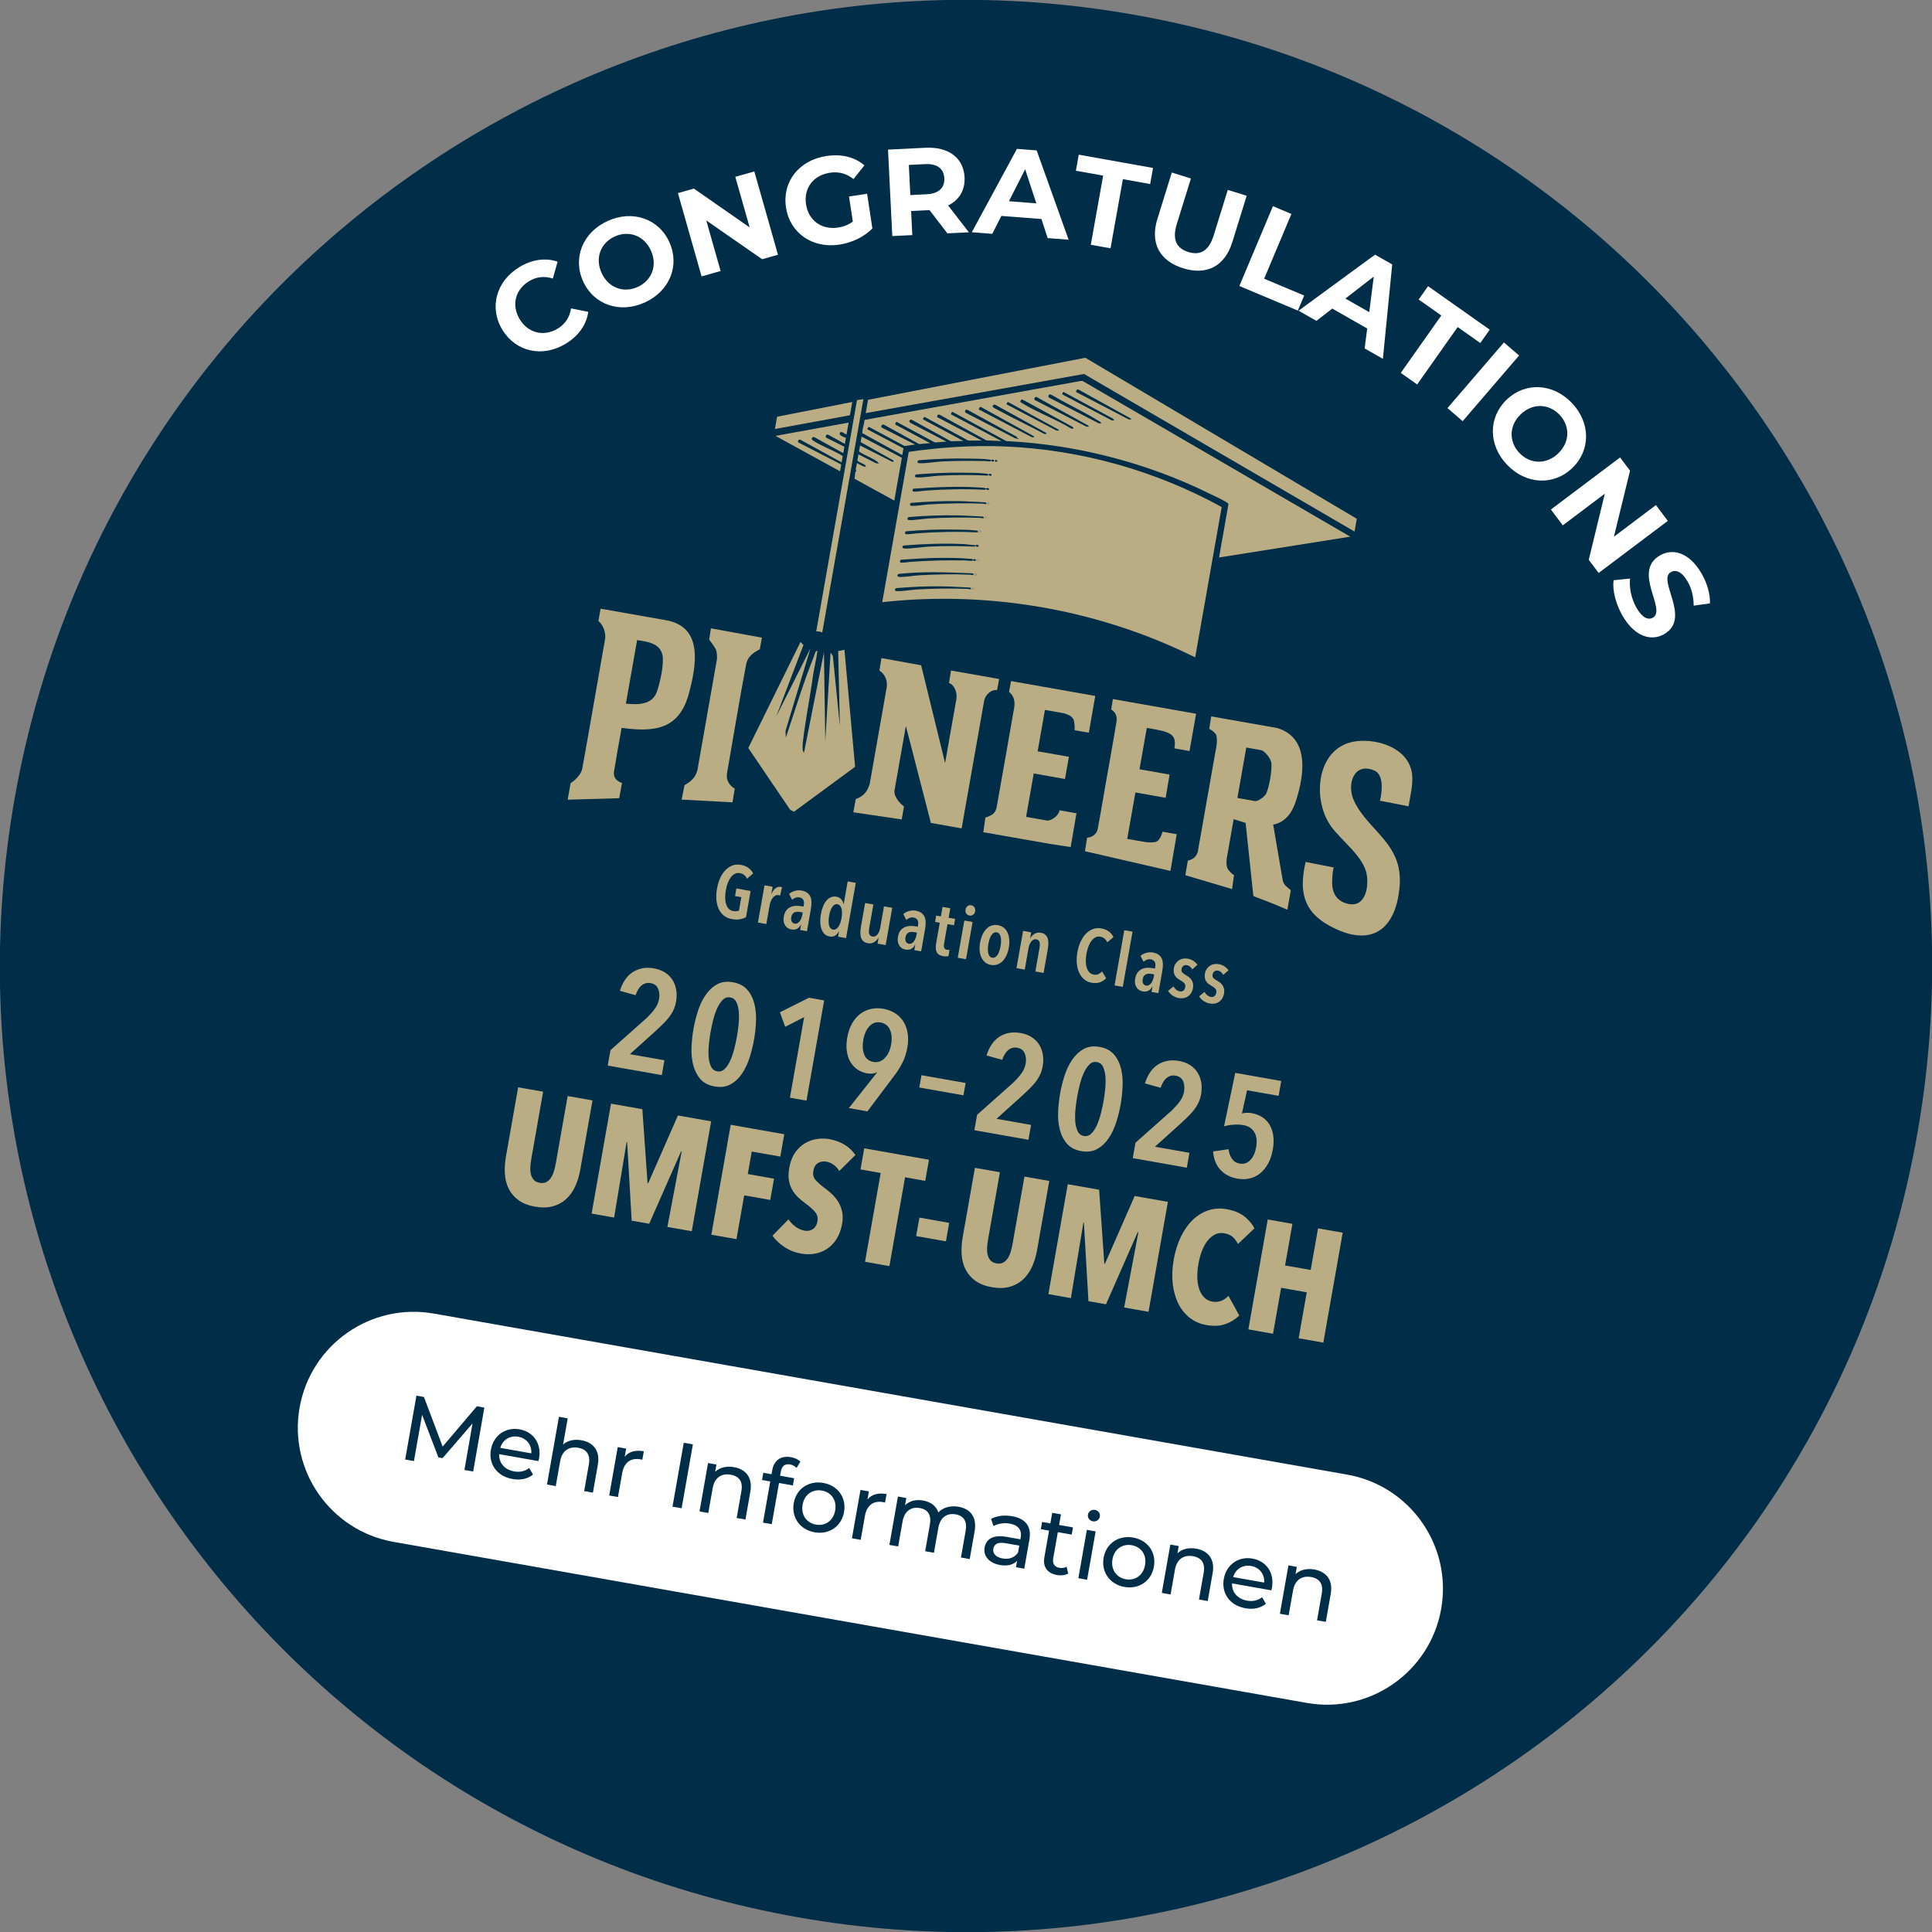 <?xml version="1.0" encoding="UTF-8"?>
<svg id="Ebene_1" xmlns="http://www.w3.org/2000/svg" version="1.1" viewBox="0 0 250 250">
  <rect x="0" y="0" width="250" height="250" fill="#808080" stroke="none"/>
  <!-- Generator: Adobe Illustrator 29.6.1, SVG Export Plug-In . SVG Version: 2.1.1 Build 9)  -->
  <path d="M103.294,248.101c67.987,11.988,132.819-33.408,144.807-101.395C260.089,78.719,214.693,13.887,146.706,1.899S13.887,35.307,1.899,103.294c-11.988,67.987,33.408,132.819,101.395,144.807" fill="#002d47"/>
  <path d="M65.015,42.69c-1.76-2.881-.809-6.296,2.169-8.116,1.653-1.009,3.4-1.252,4.969-.71l-.618,2.179c-1.094-.345-2.133-.235-3.088.349-1.789,1.094-2.293,3.126-1.19,4.929,1.102,1.803,3.139,2.284,4.929,1.19.956-.584,1.529-1.459,1.71-2.603l2.223.444c-.225,1.657-1.237,3.101-2.904,4.119-2.963,1.811-6.437,1.101-8.198-1.782h-.002Z" fill="#fff"/>
  <path d="M75.451,36.4c-1.375-3.032-.032-6.348,3.19-7.81,3.206-1.455,6.594-.302,7.976,2.744,1.382,3.046.019,6.355-3.189,7.81-3.221,1.462-6.601.289-7.977-2.744ZM84.227,32.418c-.88-1.939-2.852-2.643-4.673-1.817-1.822.827-2.591,2.774-1.711,4.712s2.852,2.644,4.673,1.817c1.821-.826,2.59-2.775,1.711-4.713h0Z" fill="#fff"/>
  <path d="M97.609,22.184l3.06,10.778-2.048.581-7.231-5.019,1.858,6.544-2.464.699-3.06-10.778,2.064-.585,7.217,5.022-1.858-6.544,2.464-.699h-.001Z" fill="#fff"/>
  <path d="M109.862,25.426l2.342-.355.682,4.495c-1.079,1.102-2.682,1.848-4.265,2.088-3.481.529-6.408-1.473-6.914-4.813-.507-3.338,1.694-6.117,5.223-6.652,1.946-.296,3.662.124,4.927,1.211l-1.415,1.769c-.937-.733-1.931-.986-3.055-.815-2.151.326-3.405,1.989-3.086,4.092.315,2.073,2.01,3.322,4.131,3.001.696-.106,1.326-.331,1.922-.777l-.493-3.244h.001Z" fill="#fff"/>
  <path d="M122.591,30.197l-2.311-3.01-.128.006-2.254.111.153,3.117-2.59.128-.552-11.19,4.844-.239c2.99-.148,4.936,1.31,5.06,3.821.083,1.679-.704,2.951-2.128,3.646l2.688,3.473-2.783.137h0ZM119.714,21.237l-2.111.104.192,3.901,2.111-.104c1.583-.078,2.346-.853,2.286-2.067-.06-1.231-.895-1.911-2.477-1.833Z" fill="#fff"/>
  <path d="M134.761,28.341l-5.187-.4-1.173,2.317-2.65-.204,5.84-10.788,2.554.196,4.134,11.556-2.713-.209-.804-2.47h0ZM134.099,26.314l-1.443-4.414-2.101,4.14s3.543.273,3.543.273Z" fill="#fff"/>
  <path d="M142.748,22.725l-3.529-.631.372-2.079,9.612,1.719-.373,2.079-3.529-.632-1.6,8.95-2.554-.456,1.6-8.95h0Z" fill="#fff"/>
  <path d="M149.771,28.32l1.858-5.993,2.476.768-1.829,5.901c-.632,2.033-.005,3.15,1.494,3.614,1.513.469,2.645-.102,3.275-2.136l1.829-5.901,2.446.758-1.858,5.993c-.976,3.149-3.321,4.333-6.363,3.39s-4.307-3.246-3.33-6.395h0Z" fill="#fff"/>
  <path d="M164.719,26.681l2.39,1.005-3.527,8.379,5.179,2.178-.82,1.948-7.569-3.184,4.345-10.327h0Z" fill="#fff"/>
  <path d="M176.914,42.508l-4.517-2.58-2.053,1.594-2.307-1.318,9.892-7.251,2.223,1.269-1.205,12.213-2.363-1.35.33-2.578h0ZM177.181,40.394l.584-4.606-3.67,2.844,3.086,1.762Z" fill="#fff"/>
  <path d="M186.505,40.824l-2.93-2.067,1.217-1.726,7.977,5.631-1.217,1.726-2.929-2.068-5.244,7.429-2.118-1.496,5.244-7.428h0Z" fill="#fff"/>
  <path d="M194.606,44.312l1.966,1.69-7.304,8.497-1.965-1.69,7.303-8.497h0Z" fill="#fff"/>
  <path d="M194.958,51.72c2.402-2.306,5.975-2.143,8.426.407,2.439,2.54,2.48,6.118.067,8.435-2.412,2.317-5.986,2.134-8.425-.407-2.45-2.551-2.469-6.129-.068-8.436h0ZM201.634,58.669c1.535-1.475,1.542-3.569.157-5.012-1.387-1.443-3.478-1.52-5.013-.044-1.535,1.475-1.543,3.569-.157,5.013,1.386,1.443,3.478,1.518,5.014.043Z" fill="#fff"/>
  <path d="M215.816,67.402l-8.951,6.739-1.281-1.701,2.076-8.554-5.435,4.092-1.54-2.046,8.951-6.739,1.29,1.714-2.085,8.541,5.435-4.092,1.54,2.047h0Z" fill="#fff"/>
  <path d="M208.795,75.081l2.131-.215c-.124,1.162.166,2.622.839,3.785.768,1.332,1.524,1.615,2.121,1.271,1.815-1.05-2.693-5.968.911-8.051,1.649-.953,3.79-.415,5.383,2.341.705,1.22,1.136,2.634,1.088,3.864l-2.104.293c-.009-1.198-.296-2.27-.792-3.128-.769-1.332-1.565-1.555-2.174-1.203-1.787,1.032,2.705,5.96-.856,8.019-1.622.937-3.785.394-5.387-2.379-.891-1.537-1.33-3.354-1.159-4.597h0Z" fill="#fff"/>
  <path d="M56.144,169.977c-8.158-1.439-15.938,4.009-17.377,12.167s4.009,15.938,12.167,17.377l118.177,20.838c8.158,1.439,15.938-4.009,17.377-12.167s-4.009-15.938-12.167-17.377l-118.177-20.838Z" fill="#fff"/>
  <g>
    <path d="M60.096,190.214l1.05-6.025-3.874,4.493-.544-.096-2.109-5.512-1.056,5.989-1.134-.2,1.458-8.268.968.171,2.424,6.419,4.426-5.212.969.171-1.446,8.271-1.134-.2Z" fill="#002d47"/>
    <path d="M69.67,189.065l-5.079-.896c-.052,1.124.704,2.012,1.945,2.231.733.129,1.39-.011,1.94-.438l.496.843c-.683.561-1.608.763-2.647.58-2.02-.356-3.131-1.928-2.802-3.795.327-1.854,1.897-2.953,3.704-2.634s2.866,1.844,2.527,3.769c-.017.096-.053.234-.084.339h-.001ZM64.735,187.354l4.016.708c.067-1.072-.592-1.956-1.691-2.149-1.087-.192-2.019.399-2.325,1.441Z" fill="#002d47"/>
    <path d="M77.359,189.544l-.635,3.602-1.134-.2.612-3.472c.217-1.228-.292-1.938-1.366-2.128-1.205-.213-2.111.37-2.351,1.728l-.569,3.224-1.134-.2,1.545-8.764,1.134.2-.598,3.39c.579-.518,1.418-.724,2.375-.555,1.523.269,2.445,1.332,2.12,3.174h0Z" fill="#002d47"/>
    <path d="M83.312,187.793l-.194,1.098c-.092-.029-.175-.044-.258-.059-1.216-.214-2.104.397-2.345,1.767l-.55,3.118-1.134-.2,1.104-6.259,1.087.192-.185,1.051c.531-.661,1.376-.902,2.476-.708h-.001Z" fill="#002d47"/>
    <path d="M88.478,186.694l1.181.208-1.458,8.268-1.181-.208,1.458-8.268Z" fill="#002d47"/>
    <path d="M97.095,193.024l-.635,3.602-1.134-.2.612-3.472c.217-1.228-.292-1.938-1.366-2.128-1.205-.213-2.111.37-2.351,1.728l-.569,3.224-1.134-.2,1.104-6.259,1.087.192-.167.944c.573-.556,1.44-.781,2.433-.606,1.523.269,2.445,1.332,2.12,3.174h-.002Z" fill="#002d47"/>
    <path d="M101.041,190.419l-.096.544,1.819.321-.164.933-1.795-.317-.939,5.327-1.134-.2.939-5.327-1.064-.188.164-.933,1.064.188.098-.554c.214-1.216,1.089-1.891,2.423-1.655.485.085.937.286,1.211.59l-.495.802c-.205-.219-.492-.391-.822-.45-.674-.119-1.082.199-1.209.919h0Z" fill="#002d47"/>
    <path d="M102.711,194.501c.329-1.866,1.944-2.944,3.822-2.613s3.015,1.895,2.686,3.761-1.935,2.96-3.812,2.629-3.024-1.909-2.695-3.776ZM108.073,195.447c.235-1.333-.511-2.354-1.715-2.567s-2.267.49-2.502,1.823.52,2.369,1.725,2.582,2.257-.504,2.492-1.838Z" fill="#002d47"/>
    <path d="M114.722,193.331l-.194,1.098c-.092-.029-.175-.044-.258-.059-1.217-.215-2.104.397-2.345,1.767l-.55,3.118-1.134-.2,1.104-6.259,1.087.192-.185,1.051c.531-.661,1.376-.902,2.476-.708h-.001Z" fill="#002d47"/>
    <path d="M126.116,198.141l-.635,3.602-1.134-.2.612-3.472c.217-1.228-.268-1.934-1.295-2.115-1.134-.2-2.005.389-2.244,1.747l-.569,3.224-1.134-.2.612-3.472c.217-1.228-.268-1.934-1.295-2.115-1.134-.2-2.006.389-2.245,1.747l-.569,3.224-1.133-.2,1.104-6.259,1.087.192-.164.933c.56-.558,1.39-.777,2.336-.611.957.169,1.693.688,1.968,1.54.598-.626,1.551-.92,2.614-.732,1.523.269,2.409,1.326,2.085,3.168h0Z" fill="#002d47"/>
    <path d="M133.205,199.209l-.666,3.78-1.075-.19.146-.827c-.478.501-1.234.709-2.214.536-1.416-.25-2.182-1.165-1.99-2.251.177-1.005.973-1.716,2.839-1.387l1.794.316.04-.225c.169-.957-.287-1.609-1.41-1.807-.745-.131-1.546-.004-2.103.324l-.323-.933c.742-.405,1.724-.524,2.729-.346,1.712.302,2.536,1.299,2.234,3.012h0ZM131.741,200.874l.154-.874-1.747-.308c-1.123-.198-1.518.182-1.611.714-.11.626.34,1.107,1.203,1.259.85.15,1.592-.121,2.002-.792h0Z" fill="#002d47"/>
    <path d="M138.23,203.614c-.395.235-.939.285-1.447.196-1.264-.223-1.862-1.047-1.64-2.311l.606-3.437-1.064-.188.164-.933,1.064.188.242-1.371,1.134.2-.242,1.371,1.795.317-.164.933-1.795-.317-.598,3.39c-.119.674.169,1.113.795,1.224.331.058.669.008.938-.139l.21.877h.002Z" fill="#002d47"/>
    <path d="M140.781,195.99c.073-.414.462-.686.898-.609s.712.455.641.855c-.075.425-.451.7-.902.621-.436-.077-.711-.453-.638-.867h0ZM140.641,197.962l1.134.2-1.104,6.259-1.134-.2,1.104-6.259Z" fill="#002d47"/>
    <path d="M142.808,201.572c.329-1.866,1.943-2.944,3.822-2.613s3.015,1.895,2.686,3.761-1.934,2.96-3.812,2.629-3.024-1.909-2.695-3.776ZM148.169,202.517c.235-1.333-.51-2.354-1.715-2.567s-2.267.49-2.502,1.823.52,2.369,1.725,2.582,2.257-.504,2.492-1.838Z" fill="#002d47"/>
    <path d="M156.915,203.572l-.635,3.602-1.134-.2.612-3.472c.217-1.228-.291-1.938-1.366-2.128-1.204-.212-2.111.37-2.351,1.728l-.569,3.224-1.134-.2,1.104-6.259,1.087.192-.167.944c.573-.556,1.44-.781,2.433-.606,1.523.269,2.445,1.332,2.12,3.174h0Z" fill="#002d47"/>
    <path d="M164.506,205.787l-5.078-.895c-.053,1.124.704,2.012,1.945,2.231.732.129,1.39-.011,1.939-.438l.497.843c-.683.561-1.608.763-2.648.58-2.02-.356-3.131-1.928-2.802-3.795.327-1.854,1.897-2.953,3.704-2.634s2.866,1.844,2.527,3.769c-.017.096-.054.234-.084.339h-.001ZM159.571,204.076l4.015.708c.067-1.072-.592-1.956-1.691-2.149-1.087-.192-2.019.399-2.324,1.441Z" fill="#002d47"/>
    <path d="M172.195,206.266l-.635,3.602-1.134-.2.612-3.472c.217-1.228-.292-1.938-1.366-2.128-1.205-.213-2.111.37-2.351,1.728l-.569,3.224-1.134-.2,1.104-6.259,1.087.192-.167.944c.574-.556,1.44-.781,2.433-.606,1.523.269,2.445,1.332,2.12,3.174h0Z" fill="#002d47"/>
  </g>
  <g>
    <path d="M95.739,118.957c-.299.052-.643.042-1.033-.027-.397-.07-.739-.216-1.024-.439s-.51-.507-.673-.855-.266-.745-.306-1.194c-.041-.45-.016-.936.076-1.459.09-.511.23-.97.419-1.379.189-.408.419-.75.687-1.024.27-.273.57-.47.904-.591.333-.12.688-.147,1.067-.08.397.07.728.201.993.394.264.194.465.435.603.726l-.792.679c-.188-.41-.496-.653-.925-.729-.233-.041-.448-.011-.646.091-.197.101-.371.253-.524.458s-.284.448-.393.735-.192.594-.25.921c-.06.341-.088.666-.085.975s.043.585.117.83.187.443.338.601c.151.157.347.255.586.297.152.027.292.033.42.02.129-.013.237-.042.323-.084l.305-1.73-.813-.143.173-.984,1.844.325-.598,3.394c-.231.129-.495.218-.793.269v.003Z" fill="#baad83"/>
    <path d="M100.363,114.927c.209-.152.432-.206.673-.164l.081.014c.022.004.047.015.077.034l-.25,1.086c-.066-.031-.14-.053-.222-.068-.139-.024-.269-.004-.392.063-.122.066-.233.161-.333.288-.1.125-.184.273-.254.442-.069.171-.12.345-.152.529l-.427,2.421-1.087-.192.85-4.822,1.05.185-.163.927.019.003c.145-.345.322-.593.531-.745h0Z" fill="#baad83"/>
    <path d="M103.64,119.619c-.116.253-.278.437-.487.553s-.465.148-.767.094c-.139-.024-.276-.074-.412-.151-.136-.076-.252-.183-.348-.319-.096-.138-.165-.305-.208-.505-.043-.199-.041-.432.006-.697.06-.341.17-.609.332-.805s.349-.34.564-.432.444-.141.689-.147.48.012.708.052l.265.047.027-.151c.057-.321.033-.565-.071-.729-.104-.165-.264-.266-.478-.304-.183-.032-.356-.019-.519.041-.163.059-.31.148-.442.268l-.393-.762c.215-.19.469-.321.762-.397.293-.075.571-.09.836-.043.296.052.538.145.726.275s.329.297.424.498c.094.202.145.44.152.715.006.274-.019.578-.077.911l-.505,2.865-.888-.157.127-.718-.02-.003h-.002ZM103.874,118.072l-.312-.055c-.132-.023-.262-.035-.389-.035-.127,0-.243.023-.35.07-.105.045-.197.119-.272.22-.076.1-.129.235-.159.406-.045.253-.022.448.067.587.089.14.206.222.351.248s.275.007.391-.058c.115-.064.214-.153.296-.269.082-.115.15-.249.206-.397.056-.15.096-.298.122-.442l.048-.274h0Z" fill="#baad83"/>
    <path d="M108.449,121.207l.122-.69-.02-.003c-.111.228-.265.408-.461.543-.195.134-.452.173-.766.118-.246-.043-.455-.148-.627-.315-.173-.168-.304-.38-.394-.64-.091-.26-.143-.554-.157-.886s.014-.682.079-1.054c.064-.365.157-.697.278-.994s.267-.546.438-.746c.172-.201.365-.347.579-.439s.451-.115.71-.07c.265.047.475.16.632.341s.25.387.281.62l.029.005.518-2.94,1.05.185-1.26,7.148-1.03-.182h0ZM108.893,118.8c.041-.232.061-.452.062-.656,0-.205-.019-.387-.06-.547-.04-.159-.104-.291-.193-.395-.089-.103-.2-.166-.332-.19-.139-.024-.265-.003-.382.064-.117.068-.219.17-.308.306s-.167.302-.233.495c-.066.192-.12.406-.161.639-.04.227-.062.442-.065.646-.003.203.013.386.05.544.037.16.098.291.185.393.086.104.198.167.337.191s.266.003.382-.065c.116-.067.221-.168.312-.306.092-.135.174-.3.243-.492.07-.193.125-.402.165-.629Z" fill="#baad83"/>
    <path d="M113.553,122.107l.135-.765-.019-.003c-.134.243-.319.435-.555.579-.237.144-.506.188-.809.135-.265-.047-.468-.139-.609-.278s-.24-.307-.296-.505-.079-.418-.068-.661c.01-.242.037-.485.08-.731l.533-3.025,1.069.188-.533,3.025c-.022.126-.038.25-.046.373-.008.121,0,.234.023.34.024.105.07.194.139.268s.165.122.291.144c.239.042.451-.042.635-.254.183-.21.307-.499.372-.866l.492-2.789,1.068.188-.85,4.822-1.049-.185h-.002Z" fill="#baad83"/>
    <path d="M118.416,122.225c-.116.253-.278.437-.487.553s-.465.148-.767.094c-.139-.024-.276-.074-.412-.151-.136-.076-.252-.183-.348-.319-.096-.138-.165-.305-.208-.505-.043-.199-.041-.432.006-.697.06-.341.17-.609.332-.805s.349-.34.564-.432.444-.141.689-.147.48.012.708.052l.265.047.027-.151c.057-.321.033-.565-.071-.729-.104-.165-.264-.266-.478-.304-.183-.032-.356-.019-.519.041-.163.059-.31.148-.442.268l-.393-.762c.215-.19.469-.321.762-.397.293-.075.571-.09.836-.043.296.052.538.145.726.275s.329.297.424.498c.094.202.145.44.152.715.006.274-.019.578-.077.911l-.505,2.865-.888-.157.127-.718-.02-.003h-.002ZM118.65,120.678l-.312-.055c-.132-.023-.262-.035-.389-.035-.127,0-.243.023-.35.07-.105.045-.197.119-.272.22-.076.1-.129.235-.159.406-.045.253-.022.448.067.587.089.14.206.222.351.248s.275.007.391-.058c.115-.064.214-.153.296-.269.082-.115.15-.249.206-.397.056-.15.096-.298.122-.442l.048-.274h0Z" fill="#baad83"/>
    <path d="M122.607,119.581l-.437,2.477c-.047.266-.041.465.016.598.058.134.168.215.333.244.057.01.116.013.179.011.062-.002.117-.012.166-.03l-.128.835c-.082.024-.188.038-.319.041s-.259-.006-.385-.028c-.41-.072-.683-.245-.819-.52-.138-.274-.166-.638-.086-1.092l.478-2.713-.605-.107.145-.823.605.107.217-1.228,1.003.177-.217,1.228.841.148-.145.823-.841-.148h0Z" fill="#baad83"/>
    <path d="M126.184,117.921c-.033.188-.121.336-.263.44s-.301.142-.477.111c-.183-.032-.322-.122-.416-.268-.095-.147-.125-.315-.092-.503.032-.183.118-.33.259-.442.14-.112.302-.151.484-.119s.32.124.414.277c.093.153.124.321.092.504ZM123.934,123.938l.85-4.822,1.069.188-.85,4.822s-1.069-.188-1.069-.188Z" fill="#baad83"/>
    <path d="M130.54,122.627c-.067.378-.171.717-.311,1.017-.141.3-.312.548-.512.743-.201.196-.426.335-.676.422-.25.086-.52.102-.811.051s-.539-.159-.744-.325c-.205-.167-.369-.376-.49-.628s-.198-.544-.228-.874c-.029-.329-.01-.684.056-1.062.068-.385.172-.728.313-1.031.142-.303.312-.554.509-.753s.422-.34.676-.422.524-.098.815-.047.54.158.745.322c.205.163.369.373.49.628.121.255.196.549.225.883.029.333.01.692-.058,1.076ZM129.473,122.429c.041-.232.063-.452.067-.655.004-.204-.014-.386-.055-.546-.039-.159-.101-.291-.184-.393-.083-.102-.194-.165-.332-.19s-.265-.003-.376.065c-.114.068-.215.17-.303.307s-.167.302-.233.495c-.067.192-.121.406-.162.639-.04.227-.062.444-.065.652-.005.207.013.389.05.544.037.156.098.286.18.388.082.103.193.166.331.19s.266.003.382-.065c.115-.067.218-.168.307-.302.087-.133.165-.298.233-.494s.121-.408.161-.635h0Z" fill="#baad83"/>
    <path d="M133.435,120.642l-.135.766.019.003c.134-.243.319-.436.556-.579.236-.144.506-.189.808-.136.265.047.468.14.608.278.142.139.24.308.297.506.055.199.078.417.069.66-.011.242-.038.486-.081.731l-.533,3.025-1.068-.188.533-3.025c.021-.119.036-.241.044-.367.009-.125.002-.241-.022-.35-.022-.109-.069-.199-.137-.273-.068-.074-.165-.122-.291-.144-.239-.042-.451.043-.634.258-.185.214-.309.505-.374.87l-.492,2.789-1.068-.188.85-4.822,1.049.185h0Z" fill="#baad83"/>
    <path d="M142.339,127.105c-.302.116-.662.137-1.078.064-.378-.067-.703-.215-.978-.446-.275-.231-.49-.521-.646-.869-.157-.35-.255-.748-.297-1.198-.04-.45-.017-.929.073-1.44s.232-.971.425-1.383c.193-.411.424-.753.693-1.028.27-.273.572-.47.909-.59.337-.119.69-.146,1.061-.081.385.068.708.198.974.391.265.194.466.439.603.735l-.793.68c-.194-.417-.495-.662-.904-.734-.227-.04-.438-.011-.629.089-.193.099-.365.249-.518.449-.152.202-.284.446-.394.735-.11.29-.194.605-.254.945-.059.334-.087.656-.083.965s.044.585.119.825.186.44.337.601c.152.16.343.26.577.301.221.039.421.015.602-.069.18-.085.339-.2.475-.345l.517.88c-.224.234-.486.408-.791.523v.002Z" fill="#baad83"/>
    <path d="M144.222,127.515l1.26-7.148,1.068.188-1.26,7.148-1.068-.188Z" fill="#baad83"/>
    <path d="M149.113,127.637c-.116.253-.278.437-.487.553s-.466.147-.767.094c-.139-.024-.276-.074-.412-.151-.136-.076-.252-.183-.348-.319-.097-.138-.166-.306-.208-.505-.043-.199-.041-.432.006-.697.06-.341.17-.609.333-.804s.348-.341.563-.432.444-.141.689-.147.48.012.707.052l.266.047.027-.151c.057-.321.033-.565-.071-.729-.104-.165-.264-.266-.478-.304-.183-.032-.356-.019-.519.041-.163.059-.31.148-.442.268l-.393-.762c.215-.19.469-.321.762-.397.292-.076.572-.09.835-.044.296.052.539.145.727.275s.329.297.424.498c.094.202.145.44.151.715.007.274-.019.578-.077.911l-.505,2.865-.888-.157.127-.718-.02-.003h0ZM149.348,126.09l-.312-.055c-.132-.023-.262-.035-.389-.035s-.242.023-.349.071c-.105.045-.197.119-.272.22s-.129.235-.159.406c-.045.253-.022.448.067.587.089.14.206.222.351.248s.275.007.39-.058c.116-.064.214-.153.296-.269.082-.115.15-.249.206-.397.056-.15.097-.298.123-.441l.048-.274h0Z" fill="#baad83"/>
    <path d="M154.268,125.436c-.067-.135-.161-.253-.279-.352-.119-.098-.264-.163-.434-.193-.157-.028-.299.005-.426.095-.126.092-.206.229-.238.411-.033.189,0,.337.098.442.098.106.263.224.493.355.13.076.256.161.379.258s.23.211.32.344c.089.133.154.286.192.458s.038.368-.001.589c-.047.266-.13.49-.25.673-.121.183-.265.328-.434.435-.167.108-.35.175-.548.206-.196.029-.396.028-.598-.008-.303-.053-.574-.163-.814-.329-.241-.165-.434-.365-.582-.599l.696-.579c.09.153.203.29.338.411.134.121.302.2.504.236.177.031.326-.005.447-.107.124-.102.201-.251.235-.446.04-.227-.006-.403-.136-.531-.131-.128-.311-.256-.542-.388-.118-.067-.231-.141-.34-.225-.109-.083-.203-.188-.286-.313s-.14-.27-.172-.434c-.033-.165-.029-.359.01-.578.041-.233.12-.434.238-.602.117-.168.256-.304.417-.41.162-.105.34-.174.534-.207.195-.034.389-.035.585,0,.29.051.542.149.757.295.214.144.39.313.524.506l-.689.59h.001Z" fill="#baad83"/>
    <path d="M158.286,126.144c-.067-.135-.16-.253-.279-.352-.119-.098-.263-.163-.434-.193-.157-.028-.299.005-.425.096-.127.091-.207.229-.239.411-.033.189,0,.337.099.442.098.106.262.224.493.355.13.076.255.161.379.258.122.096.229.211.319.344s.155.286.192.458.039.368,0,.589c-.047.266-.13.49-.251.673s-.265.328-.433.435c-.168.107-.351.175-.548.206-.197.029-.397.028-.598-.008-.304-.054-.574-.163-.814-.329-.241-.165-.435-.365-.583-.599l.697-.579c.09.153.203.29.337.411s.303.201.505.236c.176.031.325-.006.447-.107.123-.102.201-.251.235-.446.04-.227-.006-.403-.137-.531s-.31-.256-.541-.388c-.119-.067-.232-.141-.341-.226-.108-.083-.203-.188-.286-.313-.082-.125-.139-.27-.171-.434-.033-.165-.03-.359.009-.578.041-.233.12-.434.238-.602s.257-.304.418-.41c.162-.105.34-.174.534-.207.195-.034.389-.035.584,0,.29.051.542.149.757.295.215.145.39.313.524.506l-.689.59h.001Z" fill="#baad83"/>
  </g>
  <g>
    <path d="M87.486,129.605c-.073.416-.194.793-.361,1.136-.167.342-.372.665-.615.969s-.511.596-.807.877c-.295.282-.601.571-.918.868l-3.279,2.955,4.47.788-.339,1.923-6.997-1.234.352-1.996,4.592-4.082c.452-.424.827-.839,1.127-1.246.298-.406.487-.83.564-1.27.09-.513.051-.967-.119-1.361-.17-.395-.492-.635-.969-.719-.428-.076-.81.022-1.147.289s-.601.693-.792,1.277l-2.035-.566c.367-1.157.94-1.975,1.717-2.455s1.673-.631,2.686-.452c.561.099,1.043.279,1.445.538.401.261.722.58.963.963s.401.814.481,1.293c.079.48.072.983-.02,1.507h0Z" fill="#baad83"/>
    <path d="M97.571,134.538c-.131.745-.319,1.504-.562,2.28-.244.777-.567,1.468-.97,2.077s-.898,1.078-1.485,1.409-1.283.426-2.09.283-1.425-.469-1.858-.98c-.433-.512-.736-1.122-.914-1.832-.176-.711-.247-1.472-.21-2.285.037-.812.12-1.59.251-2.335s.319-1.505.563-2.281c.244-.777.57-1.467.979-2.075.41-.607.905-1.077,1.485-1.409s1.275-.428,2.081-.286,1.428.47,1.867.982c.439.512.743,1.123.914,1.832.171.711.238,1.471.202,2.284-.037.812-.12,1.59-.251,2.336ZM95.355,134.147c.078-.44.147-.941.208-1.504.06-.561.076-1.094.045-1.597-.031-.502-.131-.941-.297-1.318-.166-.376-.44-.597-.818-.664s-.71.048-.995.344c-.286.297-.528.676-.729,1.137-.201.462-.369.969-.503,1.517-.134.549-.241,1.043-.319,1.484s-.146.94-.208,1.503-.078,1.098-.048,1.606c.03.509.128.949.297,1.318.167.37.441.588.819.655s.71-.045.994-.335c.284-.289.527-.669.729-1.137.202-.467.37-.976.506-1.525.134-.549.241-1.043.318-1.483Z" fill="#baad83"/>
    <path d="M102.215,142.042l1.838-10.422-2.449,1.249-.688-1.878,3.77-1.885,1.96.346-2.287,12.969-2.143-.378h0Z" fill="#baad83"/>
    <path d="M109.638,134.229c.121-.683.326-1.28.617-1.79.291-.508.64-.92,1.048-1.232s.868-.527,1.379-.644c.512-.118,1.049-.128,1.61-.029.574.101,1.082.292,1.524.571.442.28.801.636,1.077,1.068s.461.938.555,1.514c.093.578.079,1.208-.041,1.892-.125.708-.338,1.357-.637,1.946-.3.589-.654,1.15-1.063,1.682l-3.462,4.603-2.406-.424,3.664-4.623-.015-.022c-.194.105-.401.165-.617.184-.218.019-.443.007-.674-.034-.427-.075-.825-.231-1.192-.465-.368-.235-.675-.548-.92-.937-.246-.39-.413-.857-.499-1.401s-.069-1.165.054-1.86h-.001ZM111.714,134.556c-.131.746-.092,1.382.119,1.91s.611.845,1.199.949c.552.097,1.037-.069,1.455-.499s.691-1.011.82-1.744c.135-.768.085-1.414-.153-1.934-.237-.521-.638-.83-1.203-.93s-1.046.061-1.443.483-.662,1.009-.796,1.767h0Z" fill="#baad83"/>
    <path d="M118.956,140.725l.281-1.594,5.715,1.008-.281,1.594-5.715-1.008Z" fill="#baad83"/>
    <path d="M134.928,137.97c-.073.416-.194.793-.361,1.136-.167.342-.371.666-.615.969s-.51.596-.807.877c-.295.282-.601.571-.919.868l-3.278,2.955,4.469.788-.339,1.923-6.996-1.234.352-1.996,4.591-4.082c.451-.424.828-.839,1.127-1.246.298-.406.487-.83.564-1.27.09-.513.051-.967-.119-1.361s-.492-.635-.969-.719c-.427-.075-.809.022-1.146.289s-.601.693-.793,1.277l-2.035-.566c.367-1.157.939-1.975,1.717-2.455s1.673-.631,2.686-.452c.561.099,1.042.279,1.445.538.4.26.722.58.962.963.242.383.402.814.481,1.293.079.48.072.982-.021,1.507h.002Z" fill="#baad83"/>
    <path d="M145.012,142.903c-.131.745-.319,1.504-.562,2.28-.244.777-.567,1.468-.97,2.077-.404.609-.898,1.078-1.486,1.409-.587.331-1.283.426-2.09.283s-1.425-.469-1.857-.979c-.434-.512-.737-1.122-.915-1.833-.176-.711-.247-1.472-.21-2.285.037-.812.12-1.59.251-2.335s.319-1.505.563-2.281c.244-.777.571-1.467.979-2.075.41-.607.904-1.077,1.486-1.409.581-.332,1.275-.428,2.08-.286s1.428.47,1.867.982c.439.512.743,1.123.915,1.833.17.71.237,1.471.202,2.284-.037.812-.12,1.59-.251,2.336ZM142.795,142.512c.078-.44.148-.941.209-1.504.06-.561.076-1.094.045-1.597-.031-.502-.131-.941-.297-1.318-.166-.376-.44-.597-.818-.664s-.71.048-.996.344c-.285.297-.527.676-.729,1.137-.201.462-.369.969-.503,1.517-.134.549-.241,1.043-.319,1.484s-.146.94-.208,1.503-.078,1.098-.048,1.606c.03.509.128.949.297,1.318.167.37.441.589.82.655s.71-.045.994-.335c.284-.289.526-.669.729-1.137.202-.467.37-.976.506-1.525.134-.549.24-1.043.317-1.483Z" fill="#baad83"/>
    <path d="M155.426,141.584c-.073.416-.194.793-.361,1.136-.167.342-.373.665-.616.969s-.511.596-.807.877c-.295.282-.601.571-.918.868l-3.28,2.954,4.47.788-.339,1.923-6.997-1.234.352-1.996,4.592-4.082c.452-.424.827-.839,1.127-1.246.299-.406.487-.83.564-1.27.09-.513.051-.967-.119-1.361-.17-.395-.493-.635-.968-.719-.429-.076-.811.021-1.148.289s-.6.693-.792,1.277l-2.035-.566c.367-1.157.94-1.975,1.717-2.455s1.672-.631,2.685-.453c.561.099,1.043.279,1.446.538.401.261.722.58.963.963.24.383.4.814.48,1.293.078.48.072.983-.02,1.507h.002Z" fill="#baad83"/>
    <path d="M164.704,148.735c-.129.733-.34,1.358-.633,1.872-.292.516-.64.932-1.042,1.252-.403.319-.853.533-1.351.639-.497.107-1.014.115-1.552.02-.916-.161-1.651-.544-2.206-1.144-.554-.601-.872-1.395-.949-2.378l1.996-.29c.065.49.214.904.451,1.241.237.338.568.545.996.62.537.095.995-.055,1.372-.448.378-.393.632-.957.761-1.689.14-.795.059-1.438-.245-1.932s-.771-.797-1.407-.909c-.367-.065-.789-.082-1.266-.053-.477.029-.89.101-1.238.216l1.448-6.922,5.953,1.05-.339,1.923-4.084-.72-.662,3c.186-.055.396-.085.63-.087.233-.004.435.011.606.041.561.099,1.042.285,1.441.557s.714.613.943,1.025.375.883.441,1.41c.064.528.042,1.097-.065,1.707v-.002Z" fill="#baad83"/>
  </g>
  <g>
    <path d="M74.432,153.516c-.302.651-.691,1.197-1.169,1.637s-1.051.754-1.719.94-1.437.203-2.309.049-1.581-.431-2.132-.832c-.551-.401-.972-.889-1.265-1.466s-.462-1.221-.508-1.933c-.047-.712,0-1.463.139-2.254l1.58-8.961,3.234.57-1.53,8.678c-.071.402-.114.781-.129,1.138s.017.669.093.938c.076.269.203.495.377.678.175.183.423.303.745.36s.595.03.822-.084c.227-.111.422-.281.587-.508s.3-.51.409-.85c.108-.34.197-.711.268-1.113l1.53-8.678,3.214.567-1.58,8.961c-.139.791-.36,1.511-.66,2.162h.002Z" fill="#baad83"/>
    <path d="M86.359,158.767l1.843-9.742-.081-.014-4.113,9.342-2.27-.4-.589-10.171-.061-.011-1.621,9.781-2.913-.514,2.508-14.224,4.058.716.675,9.566.081.014,3.846-8.768,4.3.758-2.508,14.224-3.154-.556h0Z" fill="#baad83"/>
    <path d="M97.278,149.009l-.514,2.913,3.395.599-.485,2.753-3.375-.595-.999,5.666-3.255-.574,2.508-14.224,6.931,1.222-.51,2.893-3.696-.652h0Z" fill="#baad83"/>
    <path d="M108.6,151.524c-.192-.324-.434-.591-.728-.802-.295-.21-.616-.347-.964-.409-.361-.064-.707-.007-1.035.171s-.538.528-.63,1.052c-.078.442.008.815.259,1.114.251.301.638.649,1.162,1.046.295.217.602.469.92.753.317.284.597.614.837.988s.418.803.535,1.287c.116.483.12,1.035.011,1.651-.135.765-.376,1.418-.721,1.959-.345.541-.757.966-1.236,1.277-.478.31-1.004.515-1.577.615-.573.099-1.147.098-1.723-.003-.857-.151-1.609-.449-2.255-.894-.646-.446-1.147-.92-1.499-1.425l2.073-2.12c.251.375.56.697.928.961.368.265.759.434,1.175.508.388.068.738,0,1.052-.208.313-.207.509-.538.59-.994.083-.469-.012-.869-.285-1.2-.274-.332-.691-.705-1.252-1.122-.356-.256-.684-.528-.985-.816-.302-.287-.555-.616-.759-.983s-.343-.778-.414-1.234c-.072-.454-.056-.976.048-1.566.139-.791.39-1.447.752-1.97s.785-.929,1.271-1.216c.485-.287,1.001-.472,1.548-.555s1.081-.079,1.603.013c.777.137,1.451.387,2.023.749.571.361,1.026.797,1.364,1.31l-2.084,2.067-.004-.002Z" fill="#baad83"/>
    <path d="M117.114,152.341l-2.026,11.492-3.154-.556,2.026-11.492-2.612-.461.482-2.732,8.378,1.477-.482,2.732-2.612-.461Z" fill="#baad83"/>
    <path d="M118.549,159.948l.422-2.391,3.857.68-.422,2.391-3.857-.68Z" fill="#baad83"/>
    <path d="M133.536,163.938c-.302.651-.691,1.197-1.169,1.637s-1.051.754-1.718.94c-.668.186-1.438.202-2.309.049s-1.581-.431-2.131-.832c-.552-.401-.972-.889-1.265-1.466s-.461-1.221-.508-1.933c-.048-.712-.002-1.464.138-2.254l1.58-8.961,3.235.57-1.53,8.678c-.071.402-.114.781-.13,1.138-.013.357.017.669.094.939.076.269.202.495.377.678.175.183.424.303.745.36s.596.03.822-.084c.228-.111.422-.281.587-.508s.3-.51.409-.85.197-.711.268-1.113l1.53-8.678,3.214.567-1.58,8.961c-.139.791-.36,1.511-.66,2.162h0Z" fill="#baad83"/>
    <path d="M145.464,169.189l1.843-9.742-.081-.014-4.113,9.342-2.27-.4-.589-10.171-.061-.011-1.62,9.781-2.913-.514,2.508-14.224,4.058.716.674,9.565.08.014,3.847-8.768,4.299.758-2.508,14.224-3.154-.556h0Z" fill="#baad83"/>
    <path d="M158.593,171.327c-.694.257-1.53.301-2.507.129-.831-.147-1.552-.465-2.163-.952-.613-.487-1.1-1.105-1.467-1.853-.365-.748-.6-1.605-.708-2.569-.105-.965-.062-1.996.131-3.094.196-1.112.51-2.105.94-2.983.431-.877.945-1.601,1.544-2.172s1.267-.979,2.009-1.221c.739-.242,1.525-.291,2.356-.144.95.168,1.714.479,2.29.933.576.454,1.013.969,1.312,1.546l-2.139,2.026c-.184-.364-.411-.666-.679-.907-.268-.24-.629-.401-1.085-.482-.429-.076-.82-.027-1.176.145-.353.172-.677.437-.967.793s-.538.796-.739,1.32c-.203.524-.359,1.094-.468,1.71s-.156,1.202-.143,1.757c.011.554.094,1.052.243,1.493.151.441.366.804.647,1.088.282.284.636.464,1.065.54s.822.034,1.182-.123c.359-.158.659-.368.897-.629l1.395,2.546c-.486.481-1.076.849-1.77,1.105v-.003Z" fill="#baad83"/>
    <path d="M168.045,173.171l1.048-5.946-3.315-.584-1.048,5.946-3.194-.563,2.508-14.224,3.194.563-.95,5.385,3.315.584.95-5.385,3.194.563-2.508,14.224-3.194-.563Z" fill="#baad83"/>
  </g>
  <path d="M100.437,92.718l4.441-8.834-3.228,10.687.035.868c1.192-3.503,2.263-7.119,3.657-10.546.084-.208.155-.738.437-.657-.158,1.155-.46,2.301-.616,3.458-.369,2.719-.959,5.515-1.26,8.241-.036.328-.145,1.233.133,1.457l2.584-13.008.172,11.571.682-11.515.299.445.907,9.095-.222-9.728.812-.171,1.379,15.143-7.902,5.81-.503-.25-5.417-7.991,6.753-13.714.389.386-3.533,9.253h0Z" fill="#baad83"/>
  <polygon points="175.568 67.128 175.276 68.783 140.271 48.392 112.022 53.458 112.326 51.733 140.443 46.293 175.568 67.128" fill="#baad83"/>
  <path d="M128.828,59.509l.17.03c.245.348-.514.234-.17-.03M127.808,65.019l.17.03c.245.348-.514.233-.17-.03M126.464,72.37l.17.03c.245.348-.513.233-.17-.03M127.968,61.51c-.069-.068-.032-.182.067-.195.412-.052.336.42-.067.195M128.292,59.67c-.069-.068-.032-.182.067-.195.412-.052.336.421-.067.195M127.592,63.206c.047.001.111-.059.206-.049.418.041.061.476-.23.107l-.099.119c-2.533-.135-5.073-.083-7.599.092-.307.022-1.495.196-1.686.128-.16-.058-.112-.32.025-.369,3.023-.213,6.094-.358,9.124-.108.101.009.187.079.26.081M128.115,59.701c-.154.017-.425-.04-.596-.043-1.897-.026-3.792-.044-5.687.057-.831.044-2.062.265-2.827.225-.269-.014-.322-.052-.232-.33l.085-.053c2.187-.181,4.387-.268,6.585-.216.796.019,1.719.016,2.501.115.039.005.083-.006.127.004.194.045.186.226.045.241M118.532,61.393c1.97-.156,3.951-.252,5.931-.229.984.012,2.143.005,3.11.123.197.024.482.052.218.253-2.092-.098-4.193-.098-6.283.014-.83.044-2.065.264-2.827.225-.32-.017-.371-.175-.149-.386M116.946,70.586c2.58-.205,5.187-.307,7.778-.182.492.023,1.075.138,1.525.152.046.002.111-.058.206-.049.417.041.061.477-.231.107l-.099.119c-1.949-.089-3.905-.098-5.854-.007-.984.046-2.293.28-3.211.253-.383-.012-.339-.33-.114-.393M125.898,72.453c-.012.052-.042.11-.098.119-.193.028-.721-.053-.968-.056-2.348-.028-4.63.008-6.97.184-.252.019-1.139.16-1.302.1-.169-.061-.111-.364.061-.374,2.994-.218,6.04-.358,9.042-.111.101.008.188.079.261.081.048.001.111-.063.206-.049.33.048.029.455-.231.107M116.297,74.264c3.12-.34,6.275-.213,9.378-.081.08.003.22-.013.262.077.132.276-.311.107-.353.105-2.158-.086-4.419-.051-6.584.072-.783.044-1.861.242-2.589.22-.383-.011-.339-.329-.114-.393M115.937,76.109c1.967-.179,3.949-.258,5.926-.235,1.164.013,2.351.1,3.488.147.08.004.219-.012.262.078.132.276-.311.107-.353.105-2.16-.086-4.418-.051-6.584.071-.78.044-1.867.242-2.589.221-.321-.009-.37-.186-.15-.387M126.625,68.859c-.069-.067-.032-.182.067-.194.413-.053.336.42-.067.194M117.235,68.751c2.171-.189,4.359-.272,6.54-.221.795.018,1.721.016,2.501.114.192.025.42.065.172.247-2.582-.126-5.168-.07-7.743.116-.27.019-1.331.172-1.494.113-.16-.058-.112-.318.025-.369M127.251,65.175c-2.302-.091-4.705-.05-7.014.091-.672.041-1.575.212-2.204.193-.321-.01-.37-.186-.15-.387,2.078-.172,4.168-.26,6.256-.224,1.069.018,2.163.101,3.205.145.08.004.218-.012.262.077.131.276-.312.107-.354.105M126.926,67.015c-2.237-.089-4.576-.052-6.822.078-.731.042-1.713.227-2.396.207-.321-.01-.37-.186-.15-.387,2.078-.179,4.169-.262,6.256-.225,1.07.02,2.162.102,3.204.146.08.003.219-.013.262.077.131.276-.312.106-.354.105M126.14,74.209l.17.03c.245.347-.513.233-.17-.03M125.816,76.049l.17.03c.245.347-.513.233-.17-.03M127.484,66.859l.17.03c.245.348-.514.233-.17-.03M154.658,85.063l3.43-19.453c-8.598-4.725-18.275-7.437-28.101-7.841-4.148-.17-8.299.109-12.396.7l-3.43,19.453c11.538-1.271,23.347.241,34.206,4.386,2.141.817,4.238,1.746,6.291,2.754" fill="#baad83"/>
  <path d="M109.814,54.68l-.276,1.564c-.244-.104-.8-.625-.883-.131-.039.238.604.468.81.545l-.138.782-2.145-1.181c-.233-.143-.475.25-.256.382l2.337,1.167-.146.828-3.752-2.076c-.267-.052-.467.229-.192.421.834.583,2.27,1.147,3.22,1.657.219.117.467.226.654.389l-.142.805-5.31-2.918c-.227-.116-.364.104-.332.314l5.593,2.88-.154.875-8.351-4.58s9.462-1.721,9.462-1.721Z" fill="#baad83"/>
  <polygon points="100.273 55.511 100.553 53.924 110.285 52.013 109.98 53.737 100.273 55.511" fill="#baad83"/>
  <path d="M126.692,68.665c.413-.053.336.42-.067.195-.069-.068-.032-.183.067-.195" fill="#baad83"/>
  <path d="M127.808,65.019l.17.03c.245.348-.514.233-.17-.03" fill="#baad83"/>
  <path d="M127.484,66.859l.17.03c.245.348-.514.233-.17-.03" fill="#baad83"/>
  <path d="M126.465,72.37l.17.03c.245.348-.514.233-.17-.03" fill="#baad83"/>
  <path d="M126.141,74.21l.17.03c.245.348-.514.233-.17-.03" fill="#baad83"/>
  <path d="M125.817,76.048l.17.03c.245.348-.514.233-.17-.03" fill="#baad83"/>
  <path d="M146.371,54.298l-.329-.031-6.801-3.55c-.048-.118.16-.429.318-.304l6.765,3.736.047.148h0ZM137.639,50.726l6.363,3.434c.118.075.088.238.262.241l-.381.008-6.422-3.372c-.003-.135.03-.278.178-.311M137.137,51.709c1.615.879,3.466,1.785,5.008,2.744.15.093.326.148.342.345l-.329-.03-6.358-3.293c-.266-.073-.104-.498.102-.438.254.073.948.515,1.235.672M134.213,51.417l6.633,3.663.047.148-.328-.03-6.666-3.441c-.174-.13.083-.542.314-.341M132.442,51.769l6.343,3.464c.278.252-.003.3-.251.175-1.981-1.2-4.378-2.065-6.326-3.273-.059-.037-.171-.083-.179-.16-.007-.069.093-.254.168-.265.079-.014.173.025.246.059M130.435,52.015l6.525,3.567.048.147-.329-.031-6.421-3.37c-.015-.097.073-.3.177-.313M128.863,52.418l6.503,3.593.048.149-.293-.013c-1.999-1.088-4.07-2.047-6.069-3.134-.122-.067-.588-.281-.602-.388.019-.254.191-.329.413-.205M126.974,52.69l6.798,3.751.047.147-.328-.03-6.859-3.591.176-.312.166.034ZM125.239,53.059l6.274,3.432c.089.02.095.147.124.174.073.069.199.062.198.144l-.469-.091-6.33-3.274c-.326-.155-.122-.568.203-.385M174.732,69.447l-34.628-20.14-.245-.013-27.987,5.043c-.05.502-.261,1.091-.287,1.583-.002.051-.021.102.024.144l5.148,2.828.154-.875-4.684-2.469c.016-.107.113-.292.225-.303l4.587,2.465,1.383-.185-4.356-2.214c-.104-.265.149-.48.391-.314l4.485,2.467,1.41-.122-4.488-2.402c-.041-.106.053-.332.166-.346l4.942,2.659,1.502-.105-4.705-2.452c-.246-.193-.003-.522.266-.348l5.006,2.749,1.631-.035-5.244-2.803c.015-.101.116-.296.225-.304l5.643,3.053h1.758s-5.782-3.032-5.782-3.032c-.058-.228.12-.419.353-.286l6.011,3.293,1.969.094-6.55-3.461c-.004-.126.074-.321.216-.312l6.938,3.774c9.042.442,18.156,2.782,26.331,6.812.663.327,1.707.78,2.285,1.183.06.042.106.078.138.145l-1.22,6.921,16.988-2.694h0Z" fill="#baad83"/>
  <path d="M111.488,56.493l5.214,2.743-.981,5.543-5.147-2.828.113-.927.15-.023c-.242-.228.044-.74.044-1.06.079-.058.945.608,1.16.419-.033-.066-.036-.122-.097-.175-.23-.201-.77-.332-1.002-.589l.142-.805,2.254,1.147.474.069c-.189-.039-.198-.199-.327-.296-.594-.447-1.595-.785-2.233-1.219l-.1-.092.134-.759,4.16,2.109.215-.011-.047-.147-4.251-2.387s.126-.713.126-.713Z" fill="#baad83"/>
  <path d="M111.724,51.65l-5.324,30.195c-.222-.111-.537-.167-.782-.138l5.279-29.936.828-.121Z" fill="#baad83"/>
  <path d="M115.736,102.36c-.011,1.1,1.238,1.993,1.238,1.993l-.292,1.681-6.263-.924.319-1.721c.818-.274,1.489-.811,1.809-1.99l2.182-12.406c.221-1.359-.689-2.104-.932-2.207l.262-1.632,5.137.934,3.099,12.65,1.461-8.287c.127-.72-.173-1.774-.954-2.077l.259-1.612,6.068,1.07.161.037c.004.026-.271,1.428-.271,1.428-.774-.11-1.541.649-1.671,1.385l-2.911,16.509-3.981-.702-3.237-12.548-1.484,8.418Z" fill="#baad83"/>
  <path d="M163.761,102.822c-.204.313-1.007.899-1.358.837l-2.284-.403,1.151-6.525,1.892.334c.507.089,1.231,1.062,1.334,1.583.163.824-.282,3.478-.735,4.175M167.031,115.201l-.604-.525c-.424-.364-.462-.866-.484-.999l-1.191-6.97c1.653-.328,2.477-1.615,2.965-3.137,1.057-3.293,1.76-8.098-2.437-9.362l-8.548-1.507-.256,1.61s.501.241.829.675c.291.385.13,1.578-.009,2.183-.011.047-2.178,12.374-2.306,13.059-.208.687-.633.968-1.285,1.138l-.326,1.883,6.051,1.798.255-1.819s-.226-.016-.781-.739c-.278-.361-.177-1.336-.177-1.336l.909-5.155,1.544.486,1.003,9.456c.005.051,1.981.718,4.4,1.781l.448-2.518h0Z" fill="#baad83"/>
  <path d="M182.267,104.335l-3.702-.724s.845-3.218-.722-3.901c-2.634-1.148-3.636,1.774-2.638,3.906,1.852,3.959,6.383,5.515,5.906,11.08-.493,5.731-3.772,8.005-9.076,5.096-3.044-1.669-3.84-3.931-3.295-7.243.052-.312.202-1.018.202-1.018l3.634.72s-.144.387-.196,1.695c-.057,1.444.447,2.588,1.947,2.985,2.294.609,2.808-1.999,2.536-3.722-.374-2.373-3.345-4.456-4.668-6.34-2.501-3.565-1.806-10.338,3.319-10.954,2.793-.335,6.557.862,7.163,3.958.032.165.181.899-.04,2.359,0,0-.369,2.103-.369,2.103Z" fill="#baad83"/>
  <path d="M85,89.508c-.612,1.732-2.498,1.693-4.009,1.545l1.45-8.222c1.327.189,3.01.417,3.291,1.986.208,1.162-.328,3.55-.732,4.691M86.197,80.259c-3.567-.629-3.777-.668-7.972-1.408-.141-.025-.508-.084-.508-.084l-.285,1.583c.462.387.951,1.216.884,2.224-.956,5.406-2.029,11.691-2.964,16.843-.206,1.132-1.539,1.942-1.512,1.92,0,0-.395,2.178-.379,2.148l.263-.012,6.396-.185.37-1.97s-1.221-.325-1.037-1.465c.283-1.759.641-3.793.986-5.668,4.301.589,7.46.198,8.71-4.469,1.002-3.735,1.821-8.615-2.953-9.456" fill="#baad83"/>
  <path d="M153.923,97.185l-1.958-.345c.327-1.915-.545-2.146-3.57-2.648l-.944,5.351,3.72.656.168.053-.502,2.983-3.916-.69-1.059,6.003,2.348.414c.154.027.971.102,1.368-.033.62-.213.843-1.305.843-1.305l1.847.316-.812,4.757-11.065-2.548.275-1.752c.041.007,1.146-.066,1.378-1.135.511-2.691.933-5.398,1.431-8.091.291-1.572.993-5.735,1.01-5.854.063-.441-.011-1.106-.697-1.51l.218-1.349,10.571,1.864.194.047-.849,4.816h0Z" fill="#baad83"/>
  <path d="M135.214,91.867l-.943,5.35,4.046.713-.506,2.872-4.046-.713-.989,5.611,2.676.472c.572.101,1.607-.695,1.646-1.324l2.023.357.171.034-.746,4.373-2.68-.411c-2.484-.441-8.591-1.506-8.627-1.512l.019-.127.248-1.755c.794-.306,1.302-.485,1.463-1.377.5-2.756,2.155-12.238,2.253-12.8.285-1.517-.657-2.096-.657-2.096,0,0,.265-1.344.262-1.403l10.898,1.922-.83,4.761s-.893-.157-1.839-.317c0,0,.049-.995-.164-1.436-.248-.514-1.128-.745-1.262-.769,0,0-2.415-.426-2.415-.426Z" fill="#baad83"/>
  <path d="M91.993,81.305l6.597,1.207-.27,1.503c-.82.421-1.552.926-1.76,1.906-.901,4.745-1.549,8.826-2.479,14.1-.246,1.396.995,2.024.995,2.024l-.29,1.776-6.587-.351.38-1.874c.865-.494,1.395-.946,1.673-1.973.878-4.98,1.534-8.735,2.502-14.23.057-.322.026-.906-.07-1.209-.133-.416-.918-1.418-.918-1.418l.227-1.461h0Z" fill="#baad83"/>
</svg>